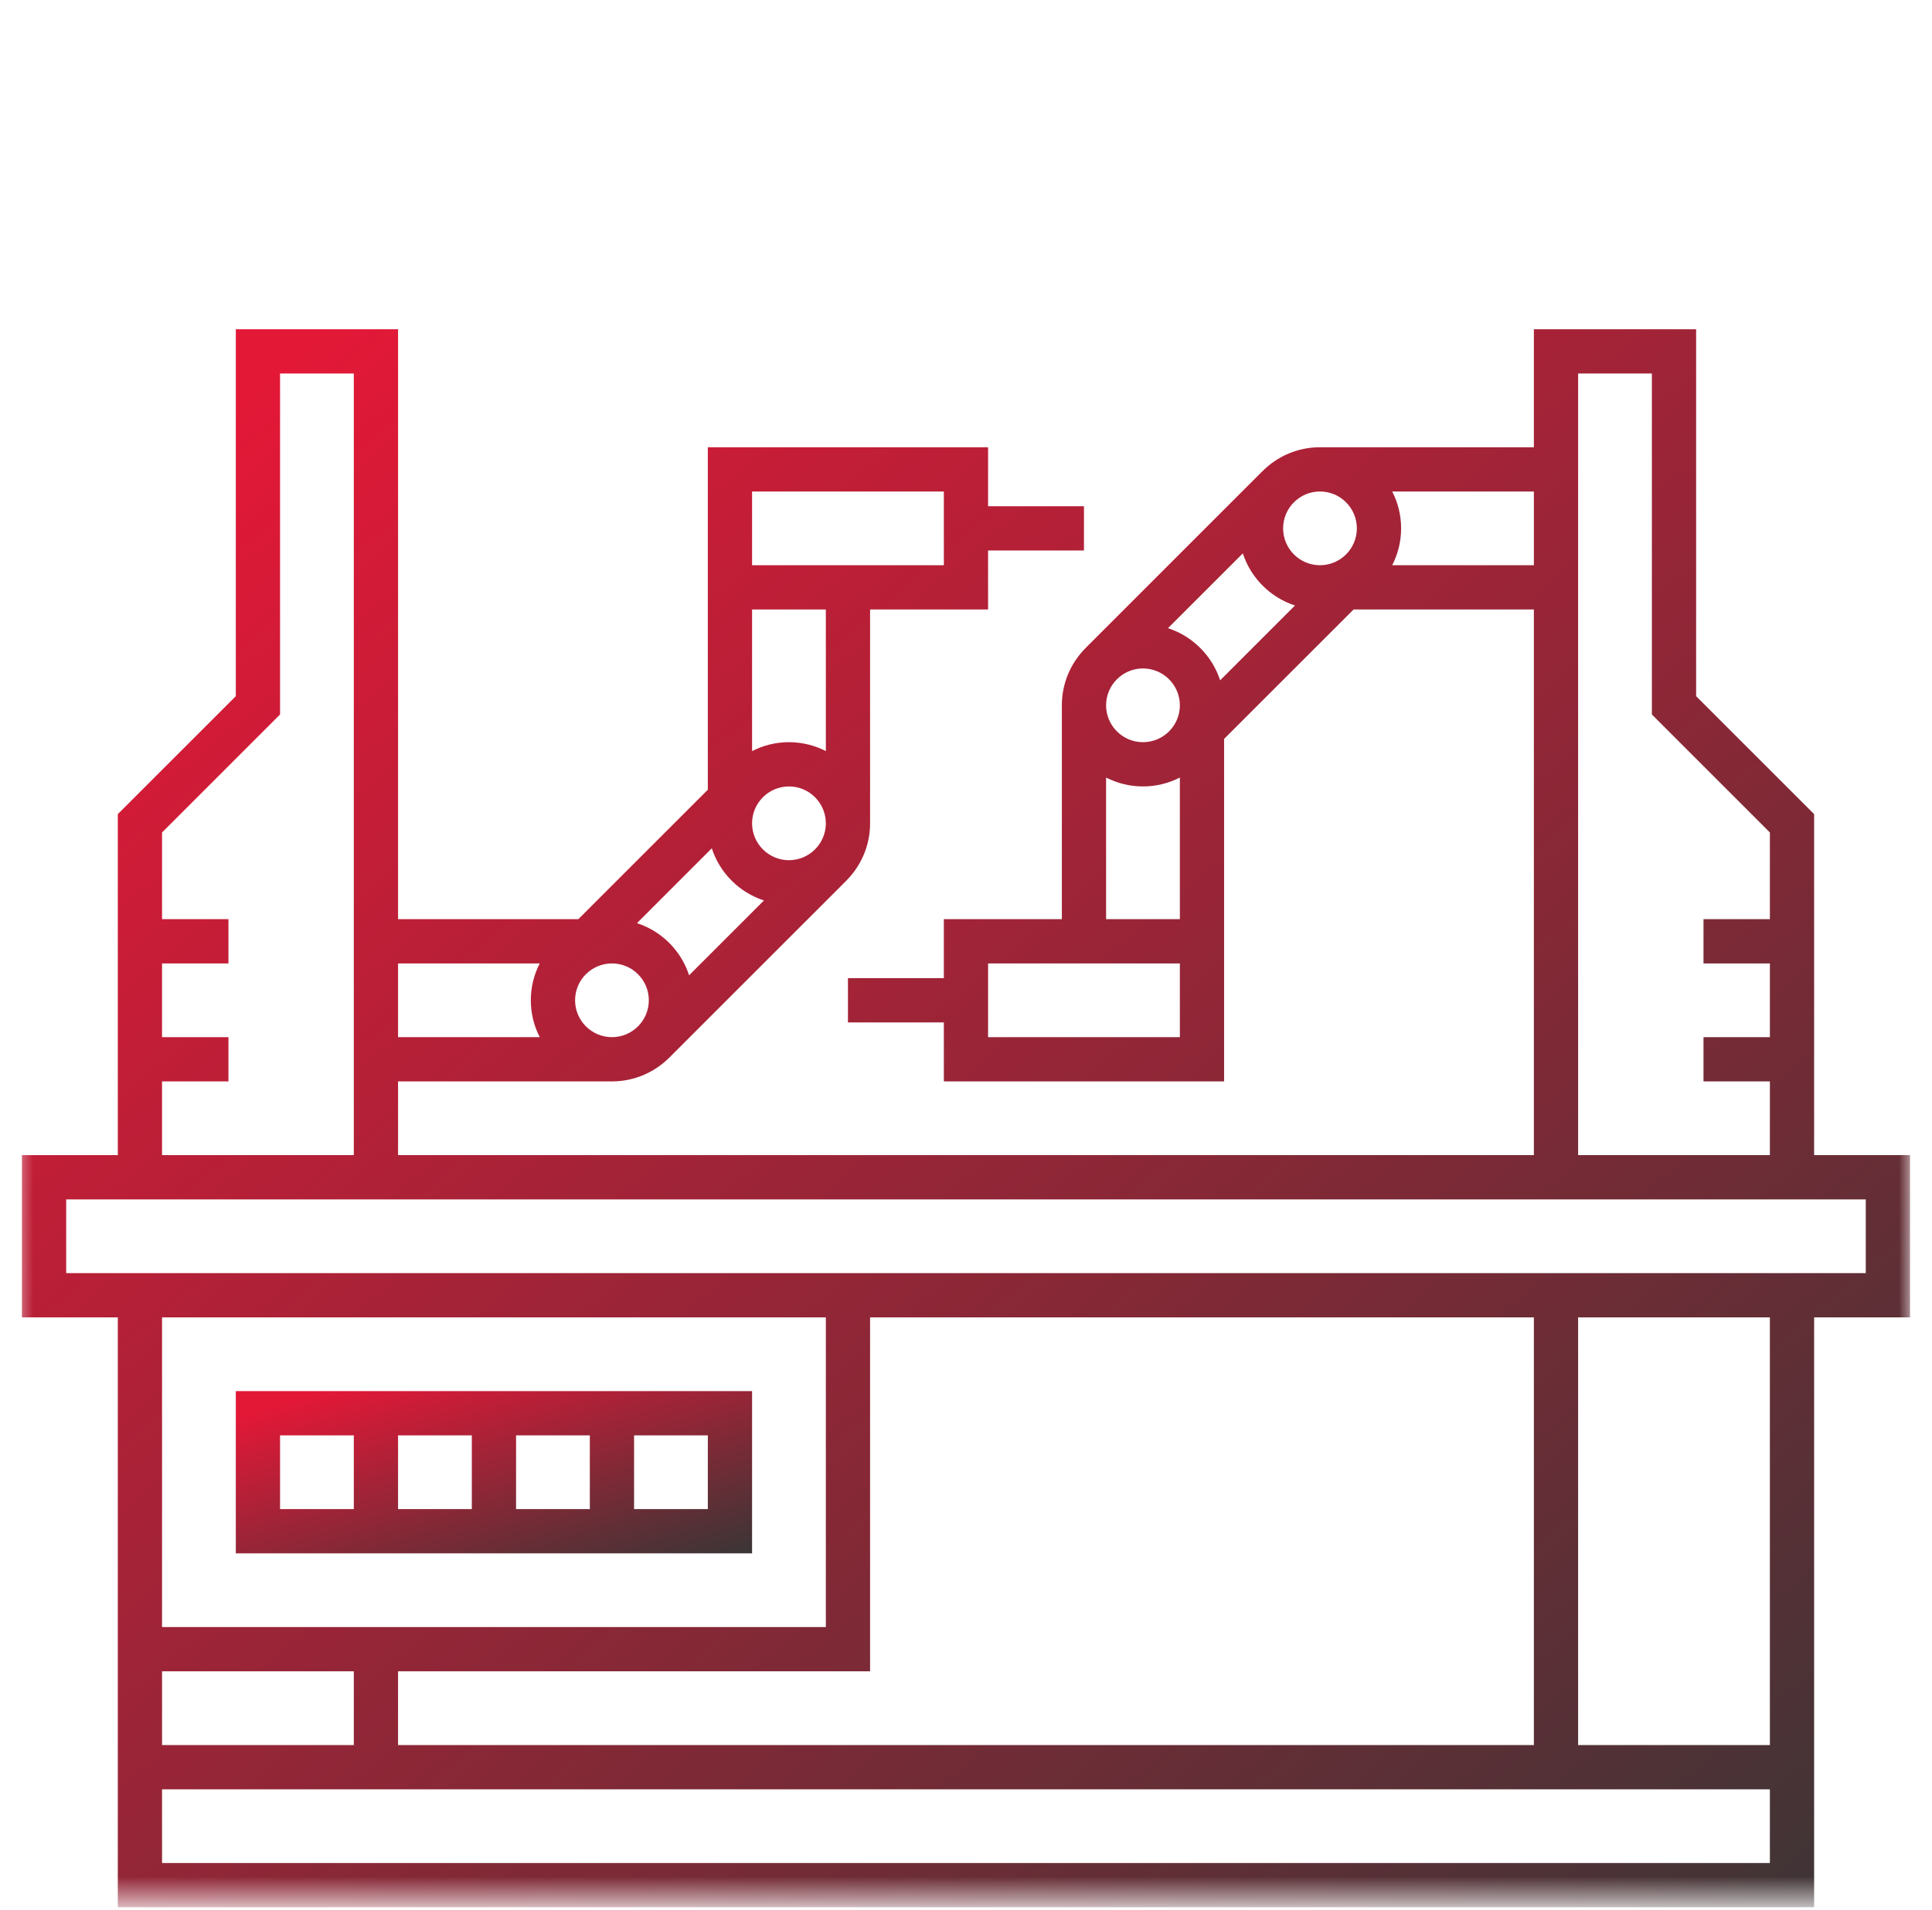 <?xml version="1.0" encoding="UTF-8"?> <svg xmlns="http://www.w3.org/2000/svg" width="88" height="87" viewBox="0 0 88 87" fill="none"><mask id="mask0_396_3382" style="mask-type:alpha" maskUnits="userSpaceOnUse" x="0" y="0" width="88" height="87"><rect x="0.573" width="86.521" height="86.521" fill="#D9D9D9"></rect></mask><g mask="url(#mask0_396_3382)"><path d="M34.256 63.375H10.741V70.766H34.256V63.375ZM16.116 68.75H12.756V65.391H16.116V68.75ZM21.491 68.75H18.131V65.391H21.491V68.75ZM26.866 68.75H23.506V65.391H26.866V68.75ZM32.241 68.75H28.881V65.391H32.241V68.75Z" fill="url(#paint0_linear_396_3382)"></path><path d="M82.631 52.625V37.09L77.256 31.715V15H69.866V20.375H60.123C59.105 20.375 58.181 20.789 57.512 21.459L57.511 21.457L49.448 29.52L49.449 29.521C48.78 30.19 48.366 31.114 48.366 32.133V41.875H42.991V44.562H38.623V46.578H42.991V49.266H55.756V33.663L61.654 27.766H69.866V52.625H18.131V49.266H27.873C28.892 49.266 29.816 48.851 30.485 48.182L30.486 48.183L38.549 40.121L38.548 40.12C39.217 39.45 39.631 38.527 39.631 37.508V27.766H45.006V25.078H49.373V23.062H45.006V20.375H32.241V35.977L26.343 41.875H18.131V15H10.741V31.715L5.366 37.09V52.625H0.999V60.016H5.366V86.891H82.631V80.508V79.5V60.016H86.999V52.625H82.631ZM34.256 22.391H42.991V25.75H34.256V22.391ZM34.256 27.766H37.616V34.218C37.111 33.959 36.541 33.812 35.936 33.812C35.331 33.812 34.761 33.959 34.256 34.218V27.766ZM35.936 35.828C36.862 35.828 37.616 36.582 37.616 37.508C37.616 38.434 36.862 39.188 35.936 39.188C35.01 39.188 34.256 38.434 34.256 37.508C34.256 36.582 35.01 35.828 35.936 35.828ZM32.421 38.647C32.786 39.77 33.674 40.658 34.797 41.023L31.388 44.431C31.023 43.308 30.135 42.42 29.013 42.056L32.421 38.647ZM27.873 43.891C28.8 43.891 29.553 44.644 29.553 45.57C29.553 46.496 28.8 47.25 27.873 47.25C26.947 47.25 26.194 46.496 26.194 45.57C26.194 44.644 26.947 43.891 27.873 43.891ZM18.131 43.891H24.584C24.325 44.395 24.178 44.966 24.178 45.57C24.178 46.175 24.325 46.746 24.584 47.25H18.131V43.891ZM71.881 17.016H75.241V32.55L80.616 37.925V41.875H77.592V43.891H80.616V47.25H77.592V49.266H80.616V52.625H71.881V17.016ZM53.741 47.25H45.006V43.891H53.741V47.25ZM53.741 41.875H50.381V35.423C50.886 35.681 51.456 35.828 52.061 35.828C52.666 35.828 53.236 35.681 53.741 35.423V41.875ZM52.061 33.812C51.135 33.812 50.381 33.059 50.381 32.133C50.381 31.207 51.135 30.453 52.061 30.453C52.987 30.453 53.741 31.207 53.741 32.133C53.741 33.059 52.987 33.812 52.061 33.812ZM55.576 30.994C55.211 29.871 54.323 28.983 53.2 28.618L56.609 25.21C56.974 26.332 57.862 27.22 58.984 27.585L55.576 30.994ZM60.123 25.75C59.197 25.75 58.444 24.997 58.444 24.07C58.444 23.144 59.197 22.391 60.123 22.391C61.05 22.391 61.803 23.144 61.803 24.07C61.803 24.997 61.05 25.75 60.123 25.75ZM63.413 25.75C63.672 25.246 63.819 24.675 63.819 24.07C63.819 23.466 63.672 22.895 63.413 22.391H69.866V25.75H63.413ZM7.381 49.266H10.405V47.25H7.381V43.891H10.405V41.875H7.381V37.925L12.756 32.55V17.016H16.116V52.625H7.381V49.266ZM80.616 84.875H7.381V81.516H80.616V84.875ZM37.616 74.125H7.381V60.016H37.616V74.125ZM39.631 76.141V60.016H69.866V79.5H18.131V76.141H39.631ZM16.116 76.141V79.5H7.381V76.141H16.116ZM80.616 79.5H71.881V60.016H80.616V79.5ZM84.983 58H3.014V54.641H84.983V58Z" fill="url(#paint1_linear_396_3382)"></path></g><defs><linearGradient id="paint0_linear_396_3382" x1="12.011" y1="64.174" x2="16.04" y2="76.873" gradientUnits="userSpaceOnUse"><stop stop-color="#E31837"></stop><stop offset="1" stop-color="#363636"></stop></linearGradient><linearGradient id="paint1_linear_396_3382" x1="5.643" y1="22.767" x2="72.662" y2="102.177" gradientUnits="userSpaceOnUse"><stop stop-color="#E31837"></stop><stop offset="1" stop-color="#363636"></stop></linearGradient></defs></svg> 